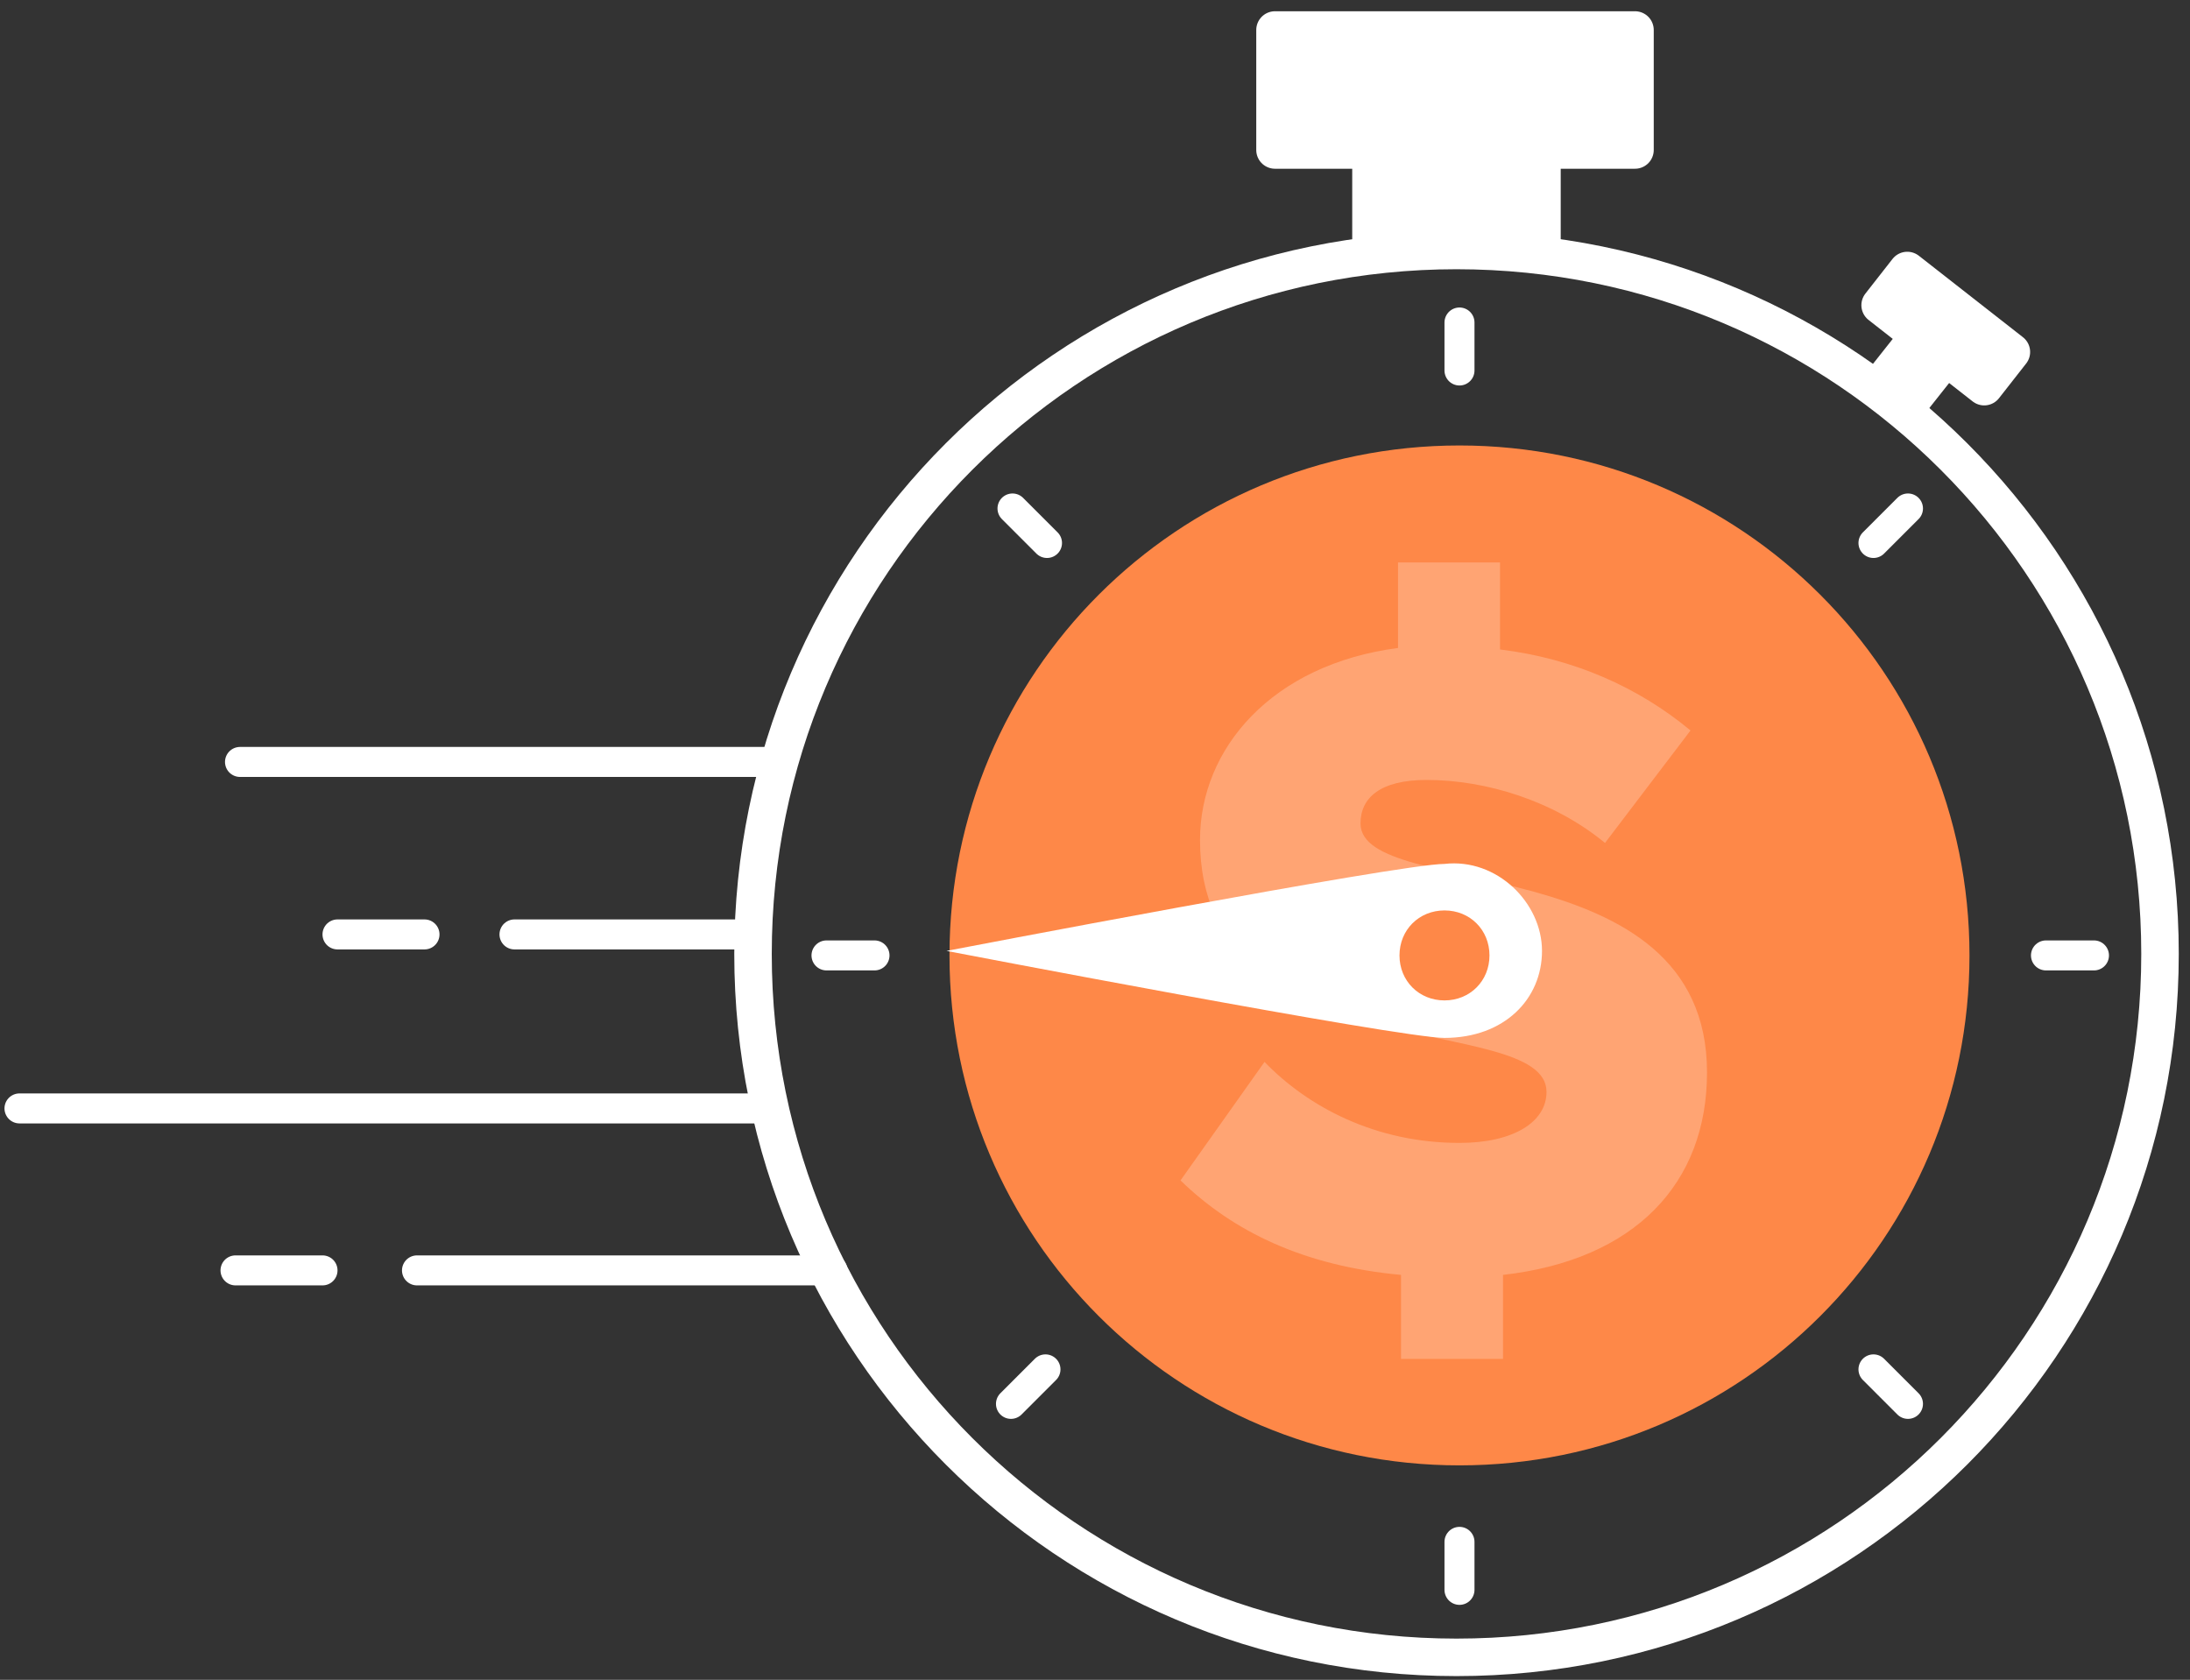 <svg xmlns="http://www.w3.org/2000/svg" width="146" height="112" viewBox="0 0 146 112" fill="none"><rect x="0" y="0" width="146" height="112" fill="#333333" stroke="none"/><g clip-path="url(#clip0_4563_297)"><path d="M97.299 97.701C116.099 97.701 131.299 82.501 131.299 63.701C131.299 44.901 116.099 29.701 97.299 29.701C78.499 29.701 63.299 44.901 63.299 63.701C63.299 82.501 78.499 97.701 97.299 97.701Z" fill="#FE8848"></path><path d="M93.401 90.602H100.201V85.002C109.001 84.002 113.801 78.902 113.801 71.502C113.801 56.302 90.701 60.102 90.701 54.902C90.701 53.202 92.001 52.002 95.101 52.002C99.101 52.002 103.601 53.402 107.001 56.202L112.701 48.702C109.201 45.802 104.901 43.902 100.001 43.302V37.502H93.201V43.202C84.801 44.302 80.001 49.902 80.001 56.002C80.001 71.702 103.101 67.302 103.101 72.802C103.101 74.802 100.901 76.202 97.301 76.202C91.701 76.202 87.201 73.802 84.301 70.802L78.701 78.702C82.201 82.102 86.901 84.402 93.401 85.002V90.602Z" fill="#FFA473"></path><path d="M97.101 110.501C123.001 110.501 144.001 89.501 144.001 63.601C144.001 37.701 123.001 16.701 97.101 16.701C71.201 16.701 50.201 37.701 50.201 63.601C50.201 89.501 71.201 110.501 97.101 110.501Z" stroke="white" stroke-width="2.5"></path><path d="M102.8 63.4C102.8 60.2 99.8 57.2 96.3 57.6C93.3 57.6 63.1 63.4 63.1 63.4C63.1 63.4 93.3 69.2 96.3 69.2C100.3 69.2 102.8 66.6 102.8 63.4Z" fill="white"></path><path d="M96.299 60.701C97.999 60.701 99.299 62.001 99.299 63.701C99.299 65.401 97.999 66.701 96.299 66.701C94.599 66.701 93.299 65.401 93.299 63.701C93.299 62.001 94.599 60.701 96.299 60.701Z" fill="#FE8848"></path><path d="M97.299 21.502V24.702" stroke="white" stroke-width="2" stroke-linecap="round"></path><path d="M97.299 102.801V106.001" stroke="white" stroke-width="2" stroke-linecap="round"></path><path d="M139.598 63.701H136.398" stroke="white" stroke-width="2" stroke-linecap="round"></path><path d="M58.3 63.701H55.1" stroke="white" stroke-width="2" stroke-linecap="round"></path><path d="M67.5 33.902L69.8 36.202" stroke="white" stroke-width="2" stroke-linecap="round"></path><path d="M124.898 91.301L127.198 93.601" stroke="white" stroke-width="2" stroke-linecap="round"></path><path d="M127.198 33.902L124.898 36.202" stroke="white" stroke-width="2" stroke-linecap="round"></path><path d="M69.698 91.301L67.398 93.601" stroke="white" stroke-width="2" stroke-linecap="round"></path><path d="M51.9 50.801H16" stroke="white" stroke-width="2" stroke-linecap="round"></path><path d="M49.999 62.301H34.299" stroke="white" stroke-width="2" stroke-linecap="round"></path><path d="M28.3 62.301H22.5" stroke="white" stroke-width="2" stroke-linecap="round"></path><path d="M21.501 84.701H15.701" stroke="white" stroke-width="2" stroke-linecap="round"></path><path d="M51.099 73.902H1.299" stroke="white" stroke-width="2" stroke-linecap="round"></path><path d="M55.499 84.701H27.799" stroke="white" stroke-width="2" stroke-linecap="round"></path><path d="M102.798 17.002C101.298 16.802 99.698 16.602 97.798 16.502C95.298 16.502 93.198 16.702 91.398 17.002C91.398 14.502 91.398 12.002 91.398 9.502H102.798V17.002Z" fill="white" stroke="white" stroke-width="2.5" stroke-linecap="round" stroke-linejoin="round"></path><path d="M127.263 26.908C127.09 26.645 126.901 26.37 126.635 26.096C126.244 25.786 125.854 25.604 125.48 25.497C126.247 24.528 127.014 23.559 127.781 22.59L129.564 24.001L127.263 26.908Z" fill="white" stroke="white" stroke-width="2.5" stroke-linecap="round" stroke-linejoin="round"></path><path d="M109 2H85V10H109V2Z" fill="white" stroke="white" stroke-width="2.5" stroke-linejoin="round"></path><path d="M134.092 23.467L127.152 18.035L125.342 20.348L132.281 25.78L134.092 23.467Z" fill="white" stroke="white" stroke-width="2.5" stroke-linecap="round" stroke-linejoin="round"></path></g><defs><clipPath id="clip0_4563_297"><rect width="146" height="112" fill="white"></rect></clipPath></defs></svg>